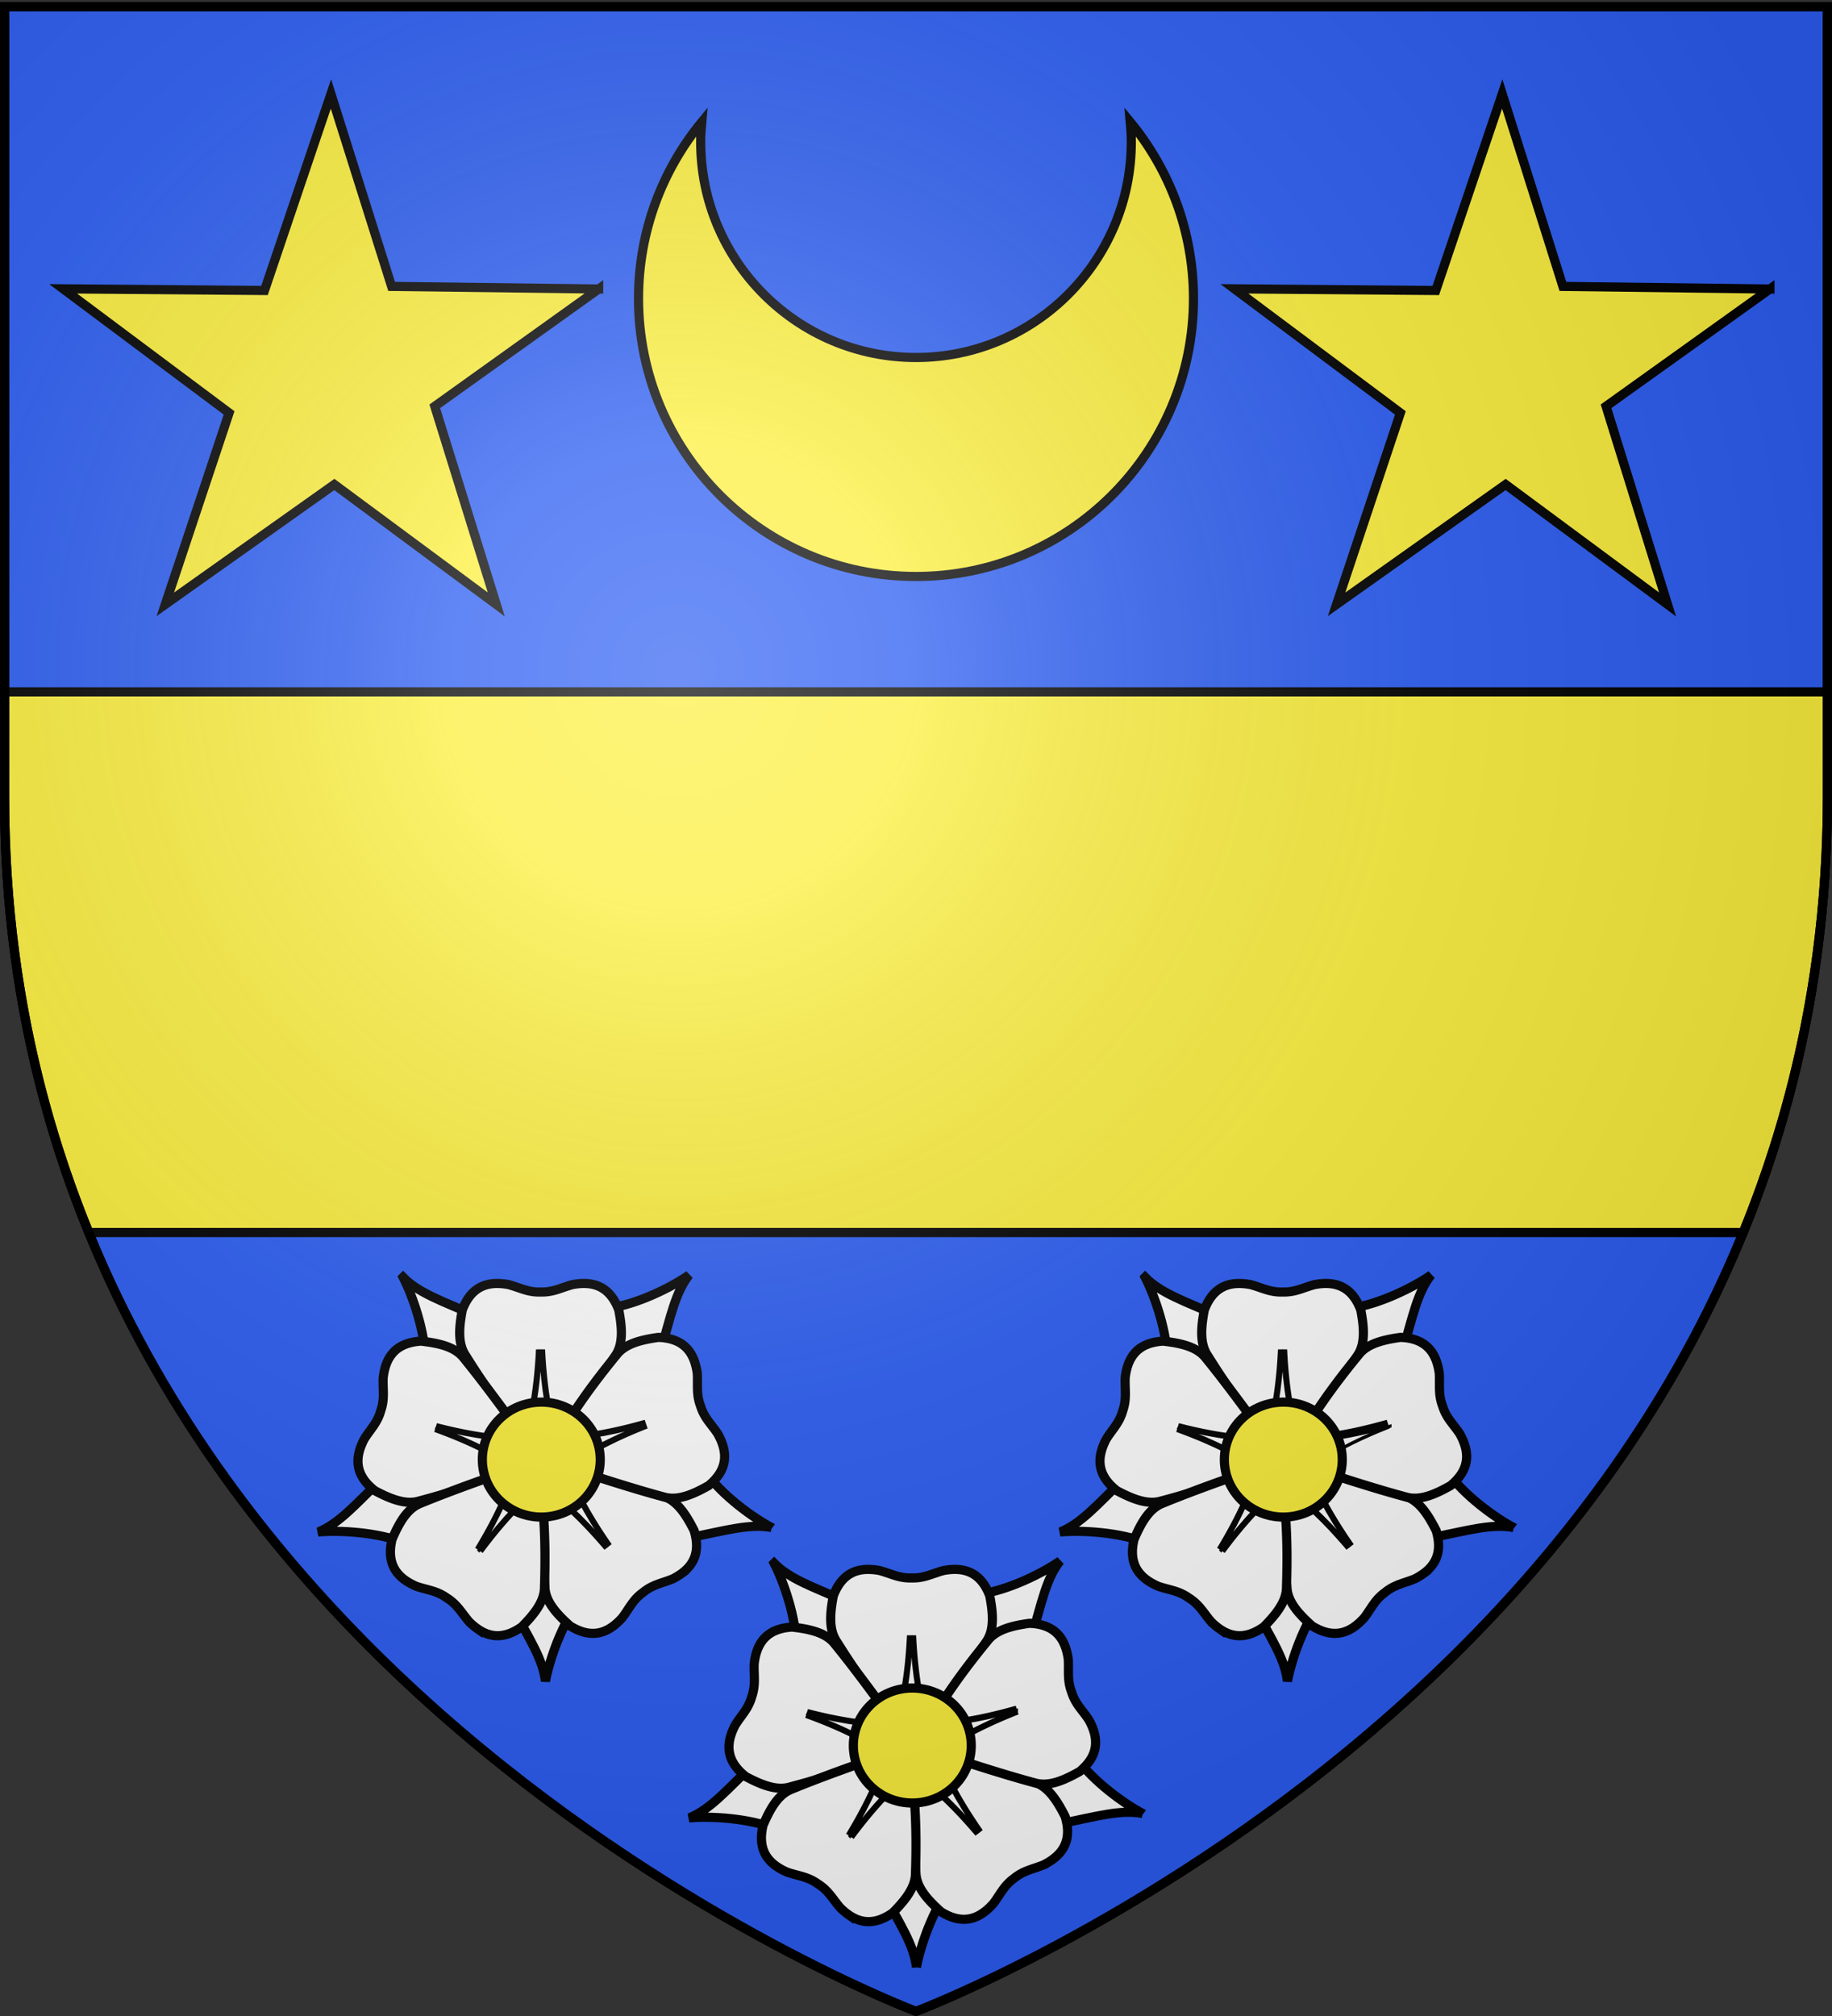 <svg xmlns="http://www.w3.org/2000/svg" xmlns:xlink="http://www.w3.org/1999/xlink" height="660" width="600" version="1.0"><rect width="100%" height="100%" fill="#333333" stroke="none"/><defs><linearGradient id="b"><stop style="stop-color:white;stop-opacity:.314" offset="0"/><stop offset=".19" style="stop-color:white;stop-opacity:.251"/><stop style="stop-color:#6b6b6b;stop-opacity:.125" offset=".6"/><stop style="stop-color:black;stop-opacity:.125" offset="1"/></linearGradient><linearGradient id="a"><stop offset="0" style="stop-color:#fd0000;stop-opacity:1"/><stop style="stop-color:#e77275;stop-opacity:.659" offset=".5"/><stop style="stop-color:black;stop-opacity:.323" offset="1"/></linearGradient><radialGradient xlink:href="#b" id="c" gradientUnits="userSpaceOnUse" gradientTransform="matrix(1.353 0 0 1.349 -77.63 -85.747)" cx="221.445" cy="226.331" fx="221.445" fy="226.331" r="300"/></defs><g style="display:inline"><path style="fill:#2b5df2;fill-opacity:1;fill-rule:evenodd;stroke:#000;stroke-width:3;stroke-linecap:butt;stroke-linejoin:miter;stroke-miterlimit:4;stroke-dasharray:none;stroke-opacity:1" d="M300 658.5s298.5-112.32 298.5-397.772V2.176H1.5v258.552C1.5 546.18 300 658.5 300 658.5z"/><path style="opacity:1;color:#000;fill:#fcef3c;fill-opacity:1;fill-rule:nonzero;stroke:#000;stroke-width:3;stroke-linecap:butt;stroke-linejoin:miter;marker:none;marker-start:none;marker-mid:none;marker-end:none;stroke-miterlimit:4;stroke-dasharray:none;stroke-dashoffset:0;stroke-opacity:1;visibility:visible;display:inline;overflow:visible" d="M1.5 226.5v34.219c0 53.55 10.525 101.016 27.594 142.781h541.812c17.069-41.765 27.594-89.231 27.594-142.781V226.5H1.5z"/></g><path style="fill:#fcef3c;fill-opacity:1;fill-rule:evenodd;stroke:#000;stroke-width:3;stroke-miterlimit:4;stroke-dasharray:none;stroke-opacity:1;display:inline" d="M229.813 39.959c-12.93 15.719-20.69 35.851-20.69 57.79 0 50.223 40.71 90.98 90.877 90.98 50.167 0 90.877-40.757 90.877-90.98 0-21.939-7.76-42.071-20.69-57.79.196 2.144.328 4.317.328 6.512 0 38.962-31.598 70.568-70.515 70.568s-70.515-31.606-70.515-70.568c0-2.195.132-4.368.328-6.512z"/><path style="fill:#fcef3c;fill-opacity:1;stroke:#000;stroke-width:5.507;stroke-miterlimit:4;stroke-dasharray:none;stroke-opacity:1;display:inline" d="m-231.931 170.682-98.662 70.459 37.026 119.027-97.498-72.06-101.76 71.996 38.405-114.995-99.918-74.531 121.234.99 40.008-118.06 36.521 115.607 124.644 1.567z" transform="matrix(.544 0 0 .545 322.237 1.594)"/><path style="fill:#fcef3c;fill-opacity:1;stroke:#000;stroke-width:5.507;stroke-miterlimit:4;stroke-dasharray:none;stroke-opacity:1;display:inline" d="m-231.931 170.682-98.662 70.459 37.026 119.027-97.498-72.06-101.76 71.996 38.405-114.995-99.918-74.531 121.234.99 40.008-118.06 36.521 115.607 124.644 1.567z" transform="matrix(.544 0 0 .545 705.843 1.594)"/><g style="display:inline"><path style="fill:#fff;fill-opacity:1;fill-rule:evenodd;stroke:#000;stroke-width:3;stroke-linecap:butt;stroke-linejoin:miter;stroke-miterlimit:4;stroke-dasharray:none;stroke-opacity:1" d="M248.58 494.092c-6.235-3.314-16.112-10.415-21.996-18.544l-26.93.802-2.74 8.36 24.793 12.72c12.205-2.478 19.748-4.676 26.872-3.338zM174.495 544.418c1.325-6.935 5.194-18.469 11.223-26.49L177 492.436l-8.797-.15-4.833 27.443c5.971 10.929 10.298 17.487 11.124 24.689zM100.126 495.53c7.035-.597 19.185.014 28.536 3.654l22.192-15.274-2.23-8.512-27.729 2.755c-8.91 8.7-14.058 14.637-20.769 17.376zM221.536 411.422c-5.815 4.004-16.671 9.495-26.597 10.968l-11.705 24.265 6.155 6.287 22.72-16.135c3.427-11.973 4.955-19.68 9.427-25.385zM127.873 412.13c3.208 6.288 7.23 17.77 7.39 27.803l22.525 14.781 7.039-5.279-13.022-24.636c-11.421-4.966-18.862-7.49-23.932-12.67z" transform="translate(4.138 6)"/><path style="fill:#fff;fill-opacity:1;fill-rule:evenodd;stroke:#000;stroke-width:3;stroke-linecap:butt;stroke-linejoin:miter;stroke-miterlimit:4;stroke-dasharray:none;stroke-opacity:1" d="M158.836 414.183c-5.026-.046-9.127 2.227-11.562 8.66-1.075 5.654-1.529 11 1.038 14.834 9.321 14.896 14.24 20.31 20.351 28.29 1.641-8.657 3.537-15.787 4.229-30.14.692 14.353 2.588 21.483 4.229 30.14 6.915-9.365 13.945-18.673 20.356-28.29 2.567-3.834 2.108-9.18 1.033-14.834-2.997-7.917-8.516-9.533-15.18-8.28-3.644.98-6.282 2.53-10.347 2.417H172.805c-4.064.113-6.707-1.436-10.35-2.417a20.681 20.681 0 0 0-3.62-.38z" transform="translate(4.138 6)"/><path style="fill:#fff;fill-opacity:1;fill-rule:evenodd;stroke:#000;stroke-width:1;stroke-linecap:butt;stroke-linejoin:miter;stroke-miterlimit:4;stroke-dasharray:none;stroke-opacity:1" d="M172.892 435.827c-.692 14.353-2.588 21.483-4.229 30.14l-.072-.091.01.183h8.453l.019-.342c-1.63-8.545-3.496-15.676-4.181-29.89z" transform="translate(4.138 6)"/><path style="fill:#fff;fill-opacity:1;fill-rule:evenodd;stroke:#000;stroke-width:3;stroke-linecap:butt;stroke-linejoin:miter;stroke-miterlimit:4;stroke-dasharray:none;stroke-opacity:1" d="M113.755 468.413c-1.527 4.79-.566 9.378 4.86 13.604 5.086 2.696 10.06 4.708 14.48 3.387 16.984-4.509 23.609-7.61 33.038-11.093-7.787-4.123-14.04-8.04-27.549-12.938 13.918 3.577 21.29 3.87 30.046 4.857-6.907-9.371-13.724-18.836-21.02-27.8-2.905-3.584-8.149-4.724-13.869-5.366-8.449.526-11.621 5.322-12.392 12.06-.138 3.77.563 6.748-.745 10.598l-.002.008-.05.16v.002c-1.092 3.917-3.353 5.984-5.366 9.176a20.683 20.683 0 0 0-1.43 3.345z" transform="translate(4.138 6)"/><path style="fill:#fff;fill-opacity:1;fill-rule:evenodd;stroke:#000;stroke-width:1;stroke-linecap:butt;stroke-linejoin:miter;stroke-miterlimit:4;stroke-dasharray:none;stroke-opacity:1" d="M138.584 461.373c13.51 4.898 19.762 8.815 27.549 12.938l-.109.042.178.045 2.495-8.076-.32-.12c-8.646-.965-16.01-1.287-29.793-4.829z" transform="translate(4.138 6)"/><path style="fill:#fff;fill-opacity:1;fill-rule:evenodd;stroke:#000;stroke-width:3;stroke-linecap:butt;stroke-linejoin:miter;stroke-miterlimit:4;stroke-dasharray:none;stroke-opacity:1" d="M219.304 508.98c4.013-3.027 5.878-7.328 3.887-13.912-2.594-5.137-5.493-9.653-9.865-11.127-16.469-6.127-23.668-7.42-33.378-10.022 3.977 7.864 6.82 14.671 15.02 26.471-9.297-10.957-15.146-15.452-21.724-21.315.226 11.639.327 23.303 1.107 34.835.302 4.603 3.924 8.562 8.223 12.39 7.202 4.449 12.561 2.365 17.081-2.69 2.291-2.999 3.438-5.835 6.729-8.223l.006-.005.133-.103h.002c3.153-2.567 6.192-2.95 9.68-4.394a20.682 20.682 0 0 0 3.1-1.904z" transform="translate(4.138 6)"/><path style="fill:#fff;fill-opacity:1;fill-rule:evenodd;stroke:#000;stroke-width:1;stroke-linecap:butt;stroke-linejoin:miter;stroke-miterlimit:4;stroke-dasharray:none;stroke-opacity:1" d="M194.968 500.39c-8.2-11.8-11.043-18.607-15.02-26.47.038.01.075.017.113.028l-.119-.14-6.7 5.153.192.282c6.5 5.78 12.327 10.297 21.534 21.147z" transform="translate(4.138 6)"/><path style="fill:#fff;fill-opacity:1;fill-rule:evenodd;stroke:#000;stroke-width:3;stroke-linecap:butt;stroke-linejoin:miter;stroke-miterlimit:4;stroke-dasharray:none;stroke-opacity:1" d="M152.343 527.31c4.146 2.842 8.818 3.243 14.427-.737 4.046-4.093 7.405-8.277 7.413-12.891.573-17.562-.49-24.8-1.11-34.832-6.19 6.27-11.742 11.13-20.322 22.656 7.432-12.299 9.836-19.273 13.303-27.374-10.963 3.915-21.99 7.719-32.676 12.124-4.269 1.75-6.87 6.444-9.132 11.736-1.93 8.243 1.75 12.662 7.98 15.34 3.572 1.219 6.626 1.404 9.936 3.766l.007.004.14.093v.002c3.436 2.173 4.766 4.933 7.243 7.78a20.683 20.683 0 0 0 2.791 2.334z" transform="translate(4.138 6)"/><path style="fill:#fff;fill-opacity:1;fill-rule:evenodd;stroke:#000;stroke-width:1;stroke-linecap:butt;stroke-linejoin:miter;stroke-miterlimit:4;stroke-dasharray:none;stroke-opacity:1" d="M152.75 501.506c8.582-11.527 14.132-16.386 20.323-22.656l.01.116.093-.157-7.015-4.715-.207.272c-3.413 8.001-5.843 14.96-13.203 27.14z" transform="translate(4.138 6)"/><path style="fill:#fff;fill-opacity:1;fill-rule:evenodd;stroke:#000;stroke-width:3;stroke-linecap:butt;stroke-linejoin:miter;stroke-miterlimit:4;stroke-dasharray:none;stroke-opacity:1" d="M223.423 440.013c-1.566-4.776-5.032-7.934-11.905-8.181-5.701.791-10.912 2.073-13.722 5.732-11.128 13.598-14.682 19.992-20.287 28.336 8.727-1.217 16.089-1.703 29.908-5.642-13.377 5.25-19.524 9.329-27.2 13.655 11.086 3.553 22.154 7.233 33.317 10.229 4.454 1.204 9.372-.942 14.385-3.77 6.541-5.374 6.305-11.12 2.985-17.032-2.096-3.138-4.408-5.142-5.602-9.029l-.003-.007-.054-.16v-.001c-1.408-3.814-.787-6.814-1.024-10.58a20.683 20.683 0 0 0-.798-3.55z" transform="translate(4.138 6)"/><g style="fill:#fff;fill-opacity:1;stroke:#000;stroke-width:6.503;stroke-miterlimit:4;stroke-dasharray:none;stroke-opacity:1"><path style="fill:#fff;fill-opacity:1;fill-rule:evenodd;stroke:#000;stroke-width:6.503;stroke-linecap:butt;stroke-linejoin:miter;stroke-miterlimit:4;stroke-dasharray:none;stroke-opacity:1" d="M469.438 156.219c-4.498 93.339-16.83 139.7-27.5 196-.156-.203-.314-.391-.47-.594l.063 1.188H496.5l.125-2.22c-10.599-55.567-22.733-101.94-27.188-194.374z" transform="matrix(.049 .146 -.146 .049 211.206 390.178)"/></g><path d="M192.448 471.842c.002 10.393-8.642 18.82-19.306 18.82-10.665 0-19.31-8.427-19.306-18.82-.003-10.393 8.641-18.82 19.306-18.82 10.664 0 19.308 8.427 19.306 18.82z" style="fill:#fcef3c;fill-opacity:1;fill-rule:evenodd;stroke:#000;stroke-width:3;stroke-miterlimit:4;stroke-dasharray:none;stroke-opacity:1" transform="translate(4.138 6)"/></g><g style="display:inline"><path style="fill:#fff;fill-opacity:1;fill-rule:evenodd;stroke:#000;stroke-width:3;stroke-linecap:butt;stroke-linejoin:miter;stroke-miterlimit:4;stroke-dasharray:none;stroke-opacity:1" d="M248.58 494.092c-6.235-3.314-16.112-10.415-21.996-18.544l-26.93.802-2.74 8.36 24.793 12.72c12.205-2.478 19.748-4.676 26.872-3.338zM174.495 544.418c1.325-6.935 5.194-18.469 11.223-26.49L177 492.436l-8.797-.15-4.833 27.443c5.971 10.929 10.298 17.487 11.124 24.689zM100.126 495.53c7.035-.597 19.185.014 28.536 3.654l22.192-15.274-2.23-8.512-27.729 2.755c-8.91 8.7-14.058 14.637-20.769 17.376zM221.536 411.422c-5.815 4.004-16.671 9.495-26.597 10.968l-11.705 24.265 6.155 6.287 22.72-16.135c3.427-11.973 4.955-19.68 9.427-25.385zM127.873 412.13c3.208 6.288 7.23 17.77 7.39 27.803l22.525 14.781 7.039-5.279-13.022-24.636c-11.421-4.966-18.862-7.49-23.932-12.67z" transform="translate(247.156 6)"/><path style="fill:#fff;fill-opacity:1;fill-rule:evenodd;stroke:#000;stroke-width:3;stroke-linecap:butt;stroke-linejoin:miter;stroke-miterlimit:4;stroke-dasharray:none;stroke-opacity:1" d="M158.836 414.183c-5.026-.046-9.127 2.227-11.562 8.66-1.075 5.654-1.529 11 1.038 14.834 9.321 14.896 14.24 20.31 20.351 28.29 1.641-8.657 3.537-15.787 4.229-30.14.692 14.353 2.588 21.483 4.229 30.14 6.915-9.365 13.945-18.673 20.356-28.29 2.567-3.834 2.108-9.18 1.033-14.834-2.997-7.917-8.516-9.533-15.18-8.28-3.644.98-6.282 2.53-10.347 2.417H172.805c-4.064.113-6.707-1.436-10.35-2.417a20.681 20.681 0 0 0-3.62-.38z" transform="translate(247.156 6)"/><path style="fill:#fff;fill-opacity:1;fill-rule:evenodd;stroke:#000;stroke-width:1;stroke-linecap:butt;stroke-linejoin:miter;stroke-miterlimit:4;stroke-dasharray:none;stroke-opacity:1" d="M172.892 435.827c-.692 14.353-2.588 21.483-4.229 30.14l-.072-.091.01.183h8.453l.019-.342c-1.63-8.545-3.496-15.676-4.181-29.89z" transform="translate(247.156 6)"/><path style="fill:#fff;fill-opacity:1;fill-rule:evenodd;stroke:#000;stroke-width:3;stroke-linecap:butt;stroke-linejoin:miter;stroke-miterlimit:4;stroke-dasharray:none;stroke-opacity:1" d="M113.755 468.413c-1.527 4.79-.566 9.378 4.86 13.604 5.086 2.696 10.06 4.708 14.48 3.387 16.984-4.509 23.609-7.61 33.038-11.093-7.787-4.123-14.04-8.04-27.549-12.938 13.918 3.577 21.29 3.87 30.046 4.857-6.907-9.371-13.724-18.836-21.02-27.8-2.905-3.584-8.149-4.724-13.869-5.366-8.449.526-11.621 5.322-12.392 12.06-.138 3.77.563 6.748-.745 10.598l-.002.008-.05.16v.002c-1.092 3.917-3.353 5.984-5.366 9.176a20.683 20.683 0 0 0-1.43 3.345z" transform="translate(247.156 6)"/><path style="fill:#fff;fill-opacity:1;fill-rule:evenodd;stroke:#000;stroke-width:1;stroke-linecap:butt;stroke-linejoin:miter;stroke-miterlimit:4;stroke-dasharray:none;stroke-opacity:1" d="M138.584 461.373c13.51 4.898 19.762 8.815 27.549 12.938l-.109.042.178.045 2.495-8.076-.32-.12c-8.646-.965-16.01-1.287-29.793-4.829z" transform="translate(247.156 6)"/><path style="fill:#fff;fill-opacity:1;fill-rule:evenodd;stroke:#000;stroke-width:3;stroke-linecap:butt;stroke-linejoin:miter;stroke-miterlimit:4;stroke-dasharray:none;stroke-opacity:1" d="M219.304 508.98c4.013-3.027 5.878-7.328 3.887-13.912-2.594-5.137-5.493-9.653-9.865-11.127-16.469-6.127-23.668-7.42-33.378-10.022 3.977 7.864 6.82 14.671 15.02 26.471-9.297-10.957-15.146-15.452-21.724-21.315.226 11.639.327 23.303 1.107 34.835.302 4.603 3.924 8.562 8.223 12.39 7.202 4.449 12.561 2.365 17.081-2.69 2.291-2.999 3.438-5.835 6.729-8.223l.006-.005.133-.103h.002c3.153-2.567 6.192-2.95 9.68-4.394a20.682 20.682 0 0 0 3.1-1.904z" transform="translate(247.156 6)"/><path style="fill:#fff;fill-opacity:1;fill-rule:evenodd;stroke:#000;stroke-width:1;stroke-linecap:butt;stroke-linejoin:miter;stroke-miterlimit:4;stroke-dasharray:none;stroke-opacity:1" d="M194.968 500.39c-8.2-11.8-11.043-18.607-15.02-26.47.038.01.075.017.113.028l-.119-.14-6.7 5.153.192.282c6.5 5.78 12.327 10.297 21.534 21.147z" transform="translate(247.156 6)"/><path style="fill:#fff;fill-opacity:1;fill-rule:evenodd;stroke:#000;stroke-width:3;stroke-linecap:butt;stroke-linejoin:miter;stroke-miterlimit:4;stroke-dasharray:none;stroke-opacity:1" d="M152.343 527.31c4.146 2.842 8.818 3.243 14.427-.737 4.046-4.093 7.405-8.277 7.413-12.891.573-17.562-.49-24.8-1.11-34.832-6.19 6.27-11.742 11.13-20.322 22.656 7.432-12.299 9.836-19.273 13.303-27.374-10.963 3.915-21.99 7.719-32.676 12.124-4.269 1.75-6.87 6.444-9.132 11.736-1.93 8.243 1.75 12.662 7.98 15.34 3.572 1.219 6.626 1.404 9.936 3.766l.007.004.14.093v.002c3.436 2.173 4.766 4.933 7.243 7.78a20.683 20.683 0 0 0 2.791 2.334z" transform="translate(247.156 6)"/><path style="fill:#fff;fill-opacity:1;fill-rule:evenodd;stroke:#000;stroke-width:1;stroke-linecap:butt;stroke-linejoin:miter;stroke-miterlimit:4;stroke-dasharray:none;stroke-opacity:1" d="M152.75 501.506c8.582-11.527 14.132-16.386 20.323-22.656l.01.116.093-.157-7.015-4.715-.207.272c-3.413 8.001-5.843 14.96-13.203 27.14z" transform="translate(247.156 6)"/><path style="fill:#fff;fill-opacity:1;fill-rule:evenodd;stroke:#000;stroke-width:3;stroke-linecap:butt;stroke-linejoin:miter;stroke-miterlimit:4;stroke-dasharray:none;stroke-opacity:1" d="M223.423 440.013c-1.566-4.776-5.032-7.934-11.905-8.181-5.701.791-10.912 2.073-13.722 5.732-11.128 13.598-14.682 19.992-20.287 28.336 8.727-1.217 16.089-1.703 29.908-5.642-13.377 5.25-19.524 9.329-27.2 13.655 11.086 3.553 22.154 7.233 33.317 10.229 4.454 1.204 9.372-.942 14.385-3.77 6.541-5.374 6.305-11.12 2.985-17.032-2.096-3.138-4.408-5.142-5.602-9.029l-.003-.007-.054-.16v-.001c-1.408-3.814-.787-6.814-1.024-10.58a20.683 20.683 0 0 0-.798-3.55z" transform="translate(247.156 6)"/><g style="fill:#fff;fill-opacity:1;stroke:#000;stroke-width:6.503;stroke-miterlimit:4;stroke-dasharray:none;stroke-opacity:1"><path style="fill:#fff;fill-opacity:1;fill-rule:evenodd;stroke:#000;stroke-width:6.503;stroke-linecap:butt;stroke-linejoin:miter;stroke-miterlimit:4;stroke-dasharray:none;stroke-opacity:1" d="M469.438 156.219c-4.498 93.339-16.83 139.7-27.5 196-.156-.203-.314-.391-.47-.594l.063 1.188H496.5l.125-2.22c-10.599-55.567-22.733-101.94-27.188-194.374z" transform="scale(.154) rotate(71.331 -290.882 3326.6)"/></g><path d="M192.448 471.842c.002 10.393-8.642 18.82-19.306 18.82-10.665 0-19.31-8.427-19.306-18.82-.003-10.393 8.641-18.82 19.306-18.82 10.664 0 19.308 8.427 19.306 18.82z" style="fill:#fcef3c;fill-opacity:1;fill-rule:evenodd;stroke:#000;stroke-width:3;stroke-miterlimit:4;stroke-dasharray:none;stroke-opacity:1" transform="translate(247.156 6)"/></g><g style="display:inline"><path style="fill:#fff;fill-opacity:1;fill-rule:evenodd;stroke:#000;stroke-width:3;stroke-linecap:butt;stroke-linejoin:miter;stroke-miterlimit:4;stroke-dasharray:none;stroke-opacity:1" d="M248.58 494.092c-6.235-3.314-16.112-10.415-21.996-18.544l-26.93.802-2.74 8.36 24.793 12.72c12.205-2.478 19.748-4.676 26.872-3.338zM174.495 544.418c1.325-6.935 5.194-18.469 11.223-26.49L177 492.436l-8.797-.15-4.833 27.443c5.971 10.929 10.298 17.487 11.124 24.689zM100.126 495.53c7.035-.597 19.185.014 28.536 3.654l22.192-15.274-2.23-8.512-27.729 2.755c-8.91 8.7-14.058 14.637-20.769 17.376zM221.536 411.422c-5.815 4.004-16.671 9.495-26.597 10.968l-11.705 24.265 6.155 6.287 22.72-16.135c3.427-11.973 4.955-19.68 9.427-25.385zM127.873 412.13c3.208 6.288 7.23 17.77 7.39 27.803l22.525 14.781 7.039-5.279-13.022-24.636c-11.421-4.966-18.862-7.49-23.932-12.67z" transform="translate(125.647 99.607)"/><path style="fill:#fff;fill-opacity:1;fill-rule:evenodd;stroke:#000;stroke-width:3;stroke-linecap:butt;stroke-linejoin:miter;stroke-miterlimit:4;stroke-dasharray:none;stroke-opacity:1" d="M158.836 414.183c-5.026-.046-9.127 2.227-11.562 8.66-1.075 5.654-1.529 11 1.038 14.834 9.321 14.896 14.24 20.31 20.351 28.29 1.641-8.657 3.537-15.787 4.229-30.14.692 14.353 2.588 21.483 4.229 30.14 6.915-9.365 13.945-18.673 20.356-28.29 2.567-3.834 2.108-9.18 1.033-14.834-2.997-7.917-8.516-9.533-15.18-8.28-3.644.98-6.282 2.53-10.347 2.417H172.805c-4.064.113-6.707-1.436-10.35-2.417a20.681 20.681 0 0 0-3.62-.38z" transform="translate(125.647 99.607)"/><path style="fill:#fff;fill-opacity:1;fill-rule:evenodd;stroke:#000;stroke-width:1;stroke-linecap:butt;stroke-linejoin:miter;stroke-miterlimit:4;stroke-dasharray:none;stroke-opacity:1" d="M172.892 435.827c-.692 14.353-2.588 21.483-4.229 30.14l-.072-.091.01.183h8.453l.019-.342c-1.63-8.545-3.496-15.676-4.181-29.89z" transform="translate(125.647 99.607)"/><path style="fill:#fff;fill-opacity:1;fill-rule:evenodd;stroke:#000;stroke-width:3;stroke-linecap:butt;stroke-linejoin:miter;stroke-miterlimit:4;stroke-dasharray:none;stroke-opacity:1" d="M113.755 468.413c-1.527 4.79-.566 9.378 4.86 13.604 5.086 2.696 10.06 4.708 14.48 3.387 16.984-4.509 23.609-7.61 33.038-11.093-7.787-4.123-14.04-8.04-27.549-12.938 13.918 3.577 21.29 3.87 30.046 4.857-6.907-9.371-13.724-18.836-21.02-27.8-2.905-3.584-8.149-4.724-13.869-5.366-8.449.526-11.621 5.322-12.392 12.06-.138 3.77.563 6.748-.745 10.598l-.002.008-.05.16v.002c-1.092 3.917-3.353 5.984-5.366 9.176a20.683 20.683 0 0 0-1.43 3.345z" transform="translate(125.647 99.607)"/><path style="fill:#fff;fill-opacity:1;fill-rule:evenodd;stroke:#000;stroke-width:1;stroke-linecap:butt;stroke-linejoin:miter;stroke-miterlimit:4;stroke-dasharray:none;stroke-opacity:1" d="M138.584 461.373c13.51 4.898 19.762 8.815 27.549 12.938l-.109.042.178.045 2.495-8.076-.32-.12c-8.646-.965-16.01-1.287-29.793-4.829z" transform="translate(125.647 99.607)"/><path style="fill:#fff;fill-opacity:1;fill-rule:evenodd;stroke:#000;stroke-width:3;stroke-linecap:butt;stroke-linejoin:miter;stroke-miterlimit:4;stroke-dasharray:none;stroke-opacity:1" d="M219.304 508.98c4.013-3.027 5.878-7.328 3.887-13.912-2.594-5.137-5.493-9.653-9.865-11.127-16.469-6.127-23.668-7.42-33.378-10.022 3.977 7.864 6.82 14.671 15.02 26.471-9.297-10.957-15.146-15.452-21.724-21.315.226 11.639.327 23.303 1.107 34.835.302 4.603 3.924 8.562 8.223 12.39 7.202 4.449 12.561 2.365 17.081-2.69 2.291-2.999 3.438-5.835 6.729-8.223l.006-.005.133-.103h.002c3.153-2.567 6.192-2.95 9.68-4.394a20.682 20.682 0 0 0 3.1-1.904z" transform="translate(125.647 99.607)"/><path style="fill:#fff;fill-opacity:1;fill-rule:evenodd;stroke:#000;stroke-width:1;stroke-linecap:butt;stroke-linejoin:miter;stroke-miterlimit:4;stroke-dasharray:none;stroke-opacity:1" d="M194.968 500.39c-8.2-11.8-11.043-18.607-15.02-26.47.038.01.075.017.113.028l-.119-.14-6.7 5.153.192.282c6.5 5.78 12.327 10.297 21.534 21.147z" transform="translate(125.647 99.607)"/><path style="fill:#fff;fill-opacity:1;fill-rule:evenodd;stroke:#000;stroke-width:3;stroke-linecap:butt;stroke-linejoin:miter;stroke-miterlimit:4;stroke-dasharray:none;stroke-opacity:1" d="M152.343 527.31c4.146 2.842 8.818 3.243 14.427-.737 4.046-4.093 7.405-8.277 7.413-12.891.573-17.562-.49-24.8-1.11-34.832-6.19 6.27-11.742 11.13-20.322 22.656 7.432-12.299 9.836-19.273 13.303-27.374-10.963 3.915-21.99 7.719-32.676 12.124-4.269 1.75-6.87 6.444-9.132 11.736-1.93 8.243 1.75 12.662 7.98 15.34 3.572 1.219 6.626 1.404 9.936 3.766l.007.004.14.093v.002c3.436 2.173 4.766 4.933 7.243 7.78a20.683 20.683 0 0 0 2.791 2.334z" transform="translate(125.647 99.607)"/><path style="fill:#fff;fill-opacity:1;fill-rule:evenodd;stroke:#000;stroke-width:1;stroke-linecap:butt;stroke-linejoin:miter;stroke-miterlimit:4;stroke-dasharray:none;stroke-opacity:1" d="M152.75 501.506c8.582-11.527 14.132-16.386 20.323-22.656l.01.116.093-.157-7.015-4.715-.207.272c-3.413 8.001-5.843 14.96-13.203 27.14z" transform="translate(125.647 99.607)"/><path style="fill:#fff;fill-opacity:1;fill-rule:evenodd;stroke:#000;stroke-width:3;stroke-linecap:butt;stroke-linejoin:miter;stroke-miterlimit:4;stroke-dasharray:none;stroke-opacity:1" d="M223.423 440.013c-1.566-4.776-5.032-7.934-11.905-8.181-5.701.791-10.912 2.073-13.722 5.732-11.128 13.598-14.682 19.992-20.287 28.336 8.727-1.217 16.089-1.703 29.908-5.642-13.377 5.25-19.524 9.329-27.2 13.655 11.086 3.553 22.154 7.233 33.317 10.229 4.454 1.204 9.372-.942 14.385-3.77 6.541-5.374 6.305-11.12 2.985-17.032-2.096-3.138-4.408-5.142-5.602-9.029l-.003-.007-.054-.16v-.001c-1.408-3.814-.787-6.814-1.024-10.58a20.683 20.683 0 0 0-.798-3.55z" transform="translate(125.647 99.607)"/><g style="fill:#fff;fill-opacity:1;stroke:#000;stroke-width:6.503;stroke-miterlimit:4;stroke-dasharray:none;stroke-opacity:1"><path style="fill:#fff;fill-opacity:1;fill-rule:evenodd;stroke:#000;stroke-width:6.503;stroke-linecap:butt;stroke-linejoin:miter;stroke-miterlimit:4;stroke-dasharray:none;stroke-opacity:1" d="M469.438 156.219c-4.498 93.339-16.83 139.7-27.5 196-.156-.203-.314-.391-.47-.594l.063 1.188H496.5l.125-2.22c-10.599-55.567-22.733-101.94-27.188-194.374z" transform="matrix(.049 .146 -.146 .049 332.715 483.786)"/></g><path d="M192.448 471.842c.002 10.393-8.642 18.82-19.306 18.82-10.665 0-19.31-8.427-19.306-18.82-.003-10.393 8.641-18.82 19.306-18.82 10.664 0 19.308 8.427 19.306 18.82z" style="fill:#fcef3c;fill-opacity:1;fill-rule:evenodd;stroke:#000;stroke-width:3;stroke-miterlimit:4;stroke-dasharray:none;stroke-opacity:1" transform="translate(125.647 99.607)"/></g><path d="M300 658.5s298.5-112.32 298.5-397.772V2.176H1.5v258.552C1.5 546.18 300 658.5 300 658.5z" style="opacity:1;fill:url(#c);fill-opacity:1;fill-rule:evenodd;stroke:none;stroke-width:1px;stroke-linecap:butt;stroke-linejoin:miter;stroke-opacity:1"/><path d="M300 658.5S1.5 546.18 1.5 260.728V2.176h597v258.552C598.5 546.18 300 658.5 300 658.5z" style="opacity:1;fill:none;fill-opacity:1;fill-rule:evenodd;stroke:#000;stroke-width:3;stroke-linecap:butt;stroke-linejoin:miter;stroke-miterlimit:4;stroke-dasharray:none;stroke-opacity:1"/></svg>